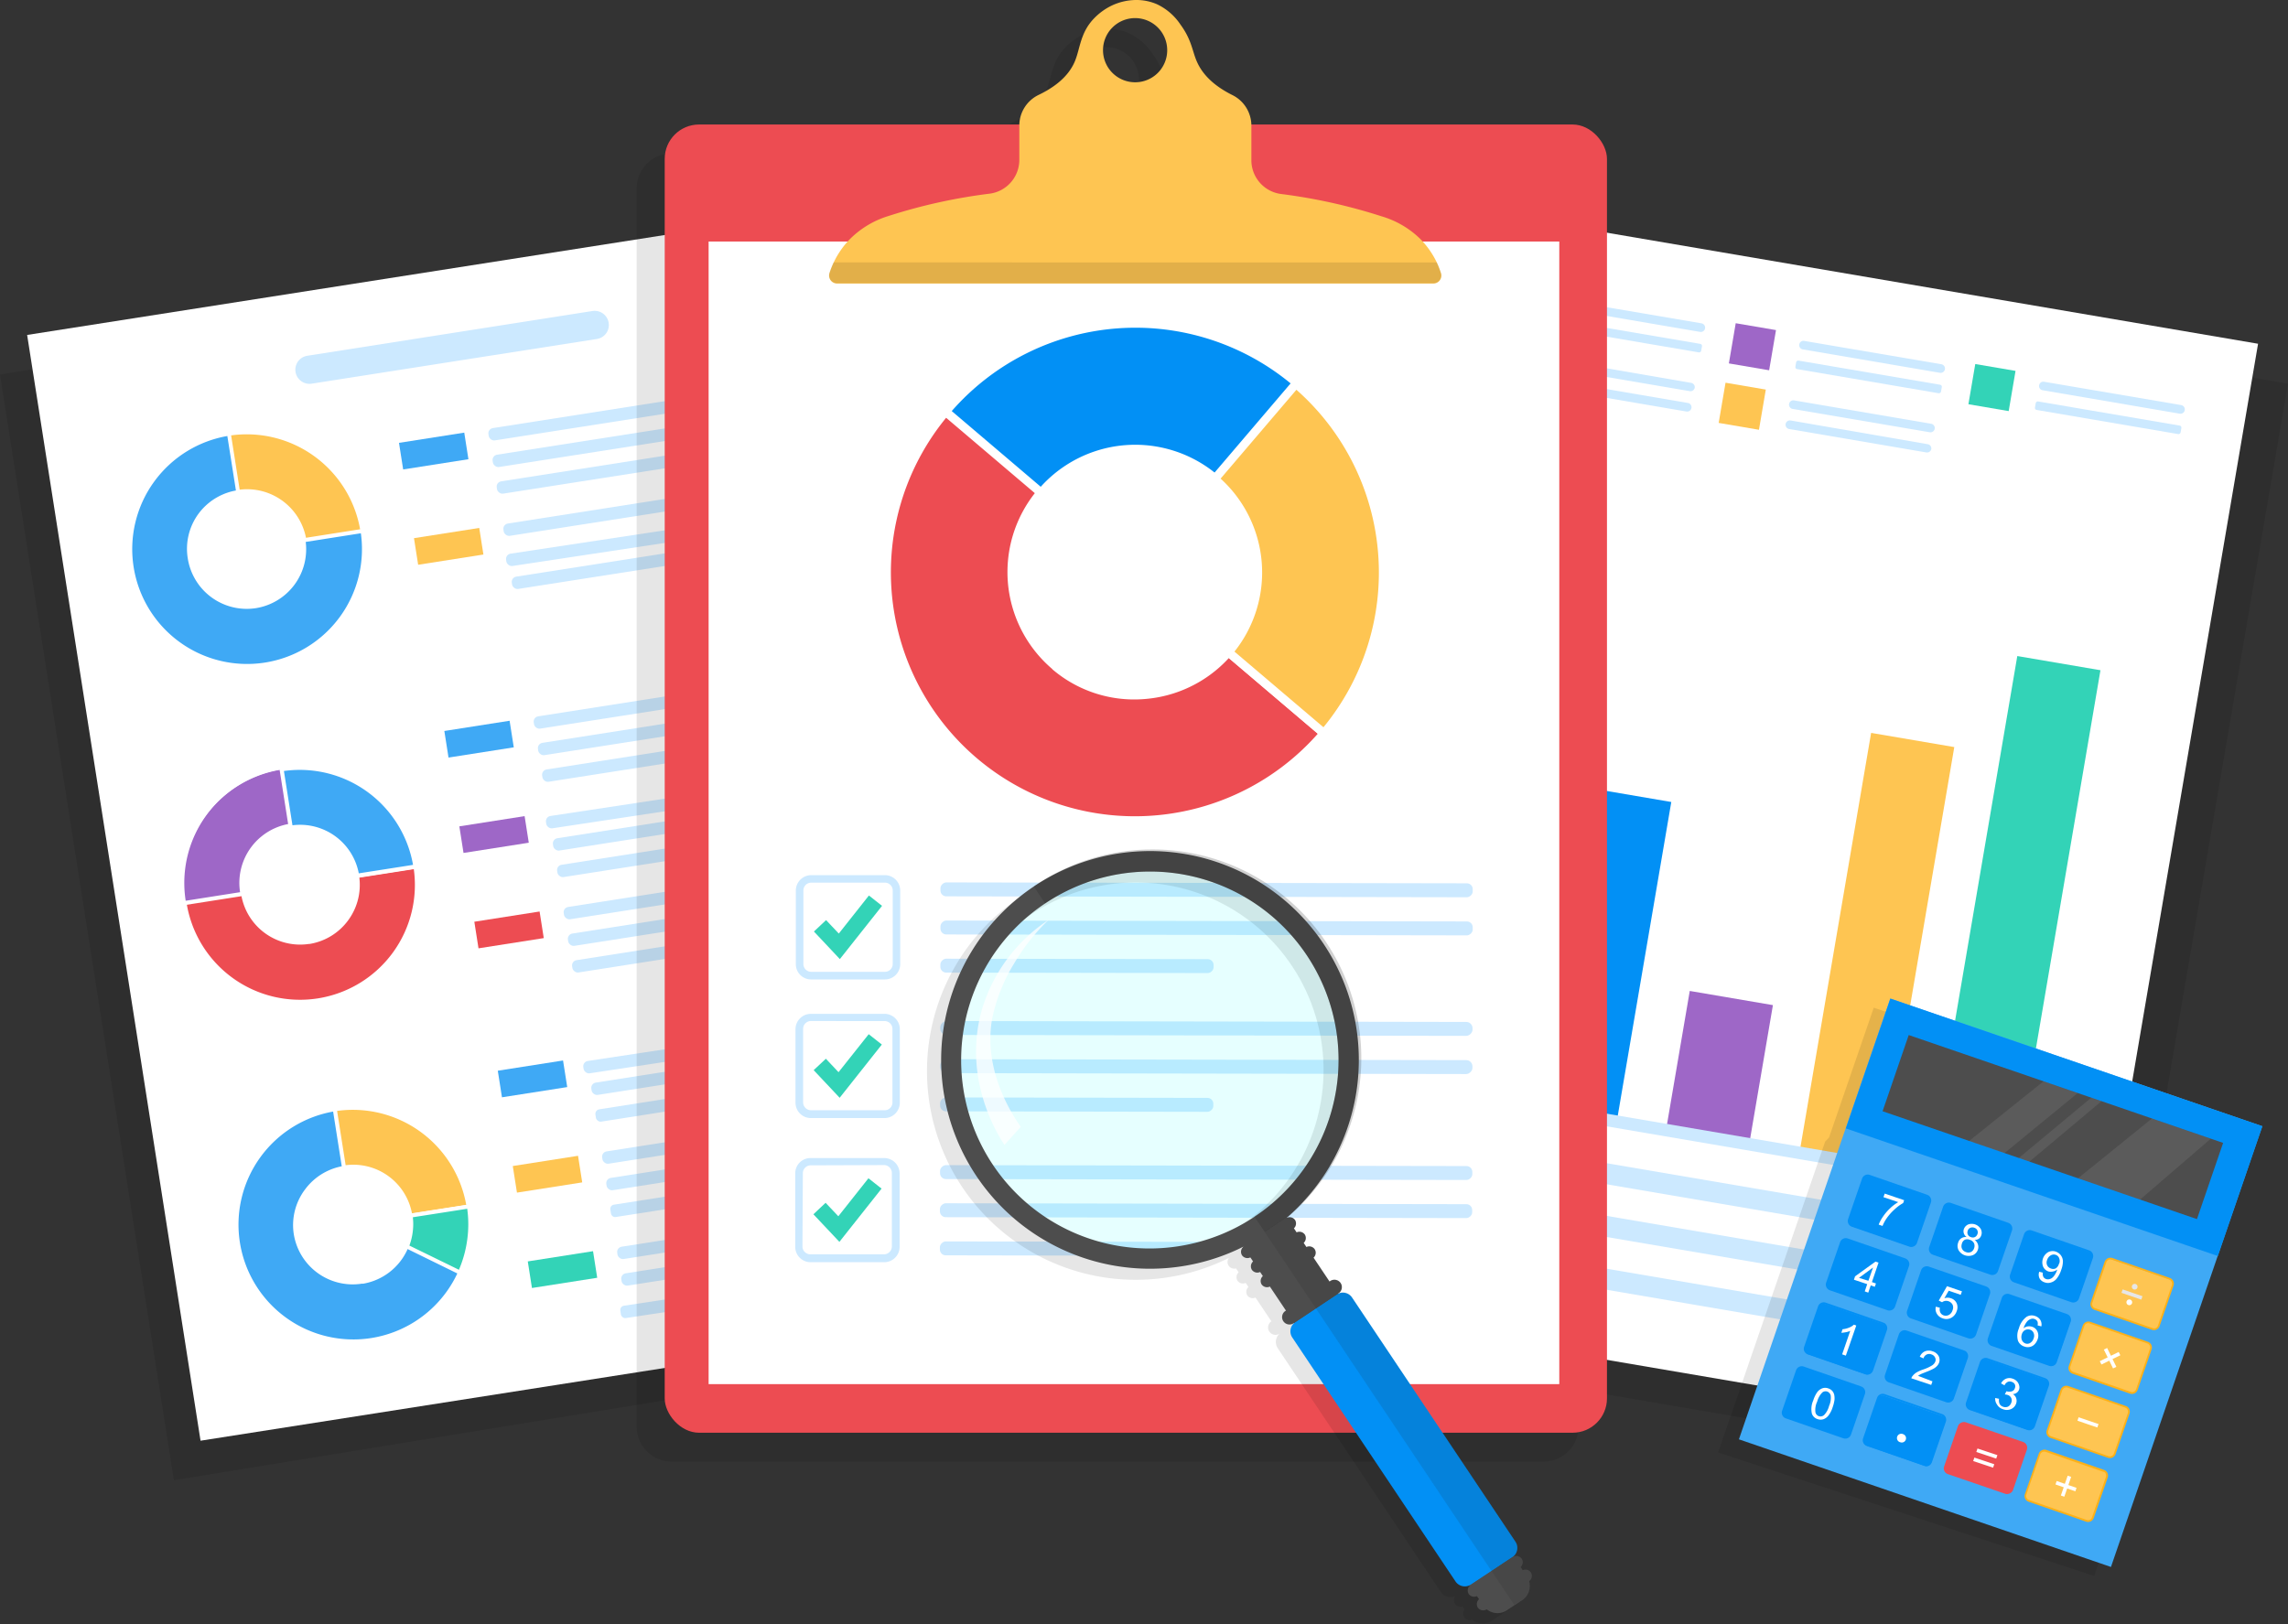 <svg xmlns="http://www.w3.org/2000/svg" width="345" height="245" viewBox="0 0 345 245"><rect x="0" y="0" width="345" height="245" fill="#333333" stroke="none"/><defs><style>.cls-1,.cls-11{opacity:0.1;}.cls-15,.cls-18,.cls-2{fill:#fff;}.cls-3{fill:#ed4c52;}.cls-4{fill:#0290f5;}.cls-5{fill:#fec552;}.cls-6{fill:#33d3b7;}.cls-7{fill:#9e67c7;}.cls-8{fill:#cce9ff;}.cls-9{fill:#3fa9f5;}.cls-10{opacity:0.11;}.cls-11{fill:aqua;}.cls-12{fill:#4d4d4d;}.cls-13,.cls-14{fill:#1a1a1a;}.cls-13{opacity:0.2;}.cls-14{opacity:0.12;}.cls-15{opacity:0.76;}.cls-16{fill:#feb117;}.cls-17{fill:#e6e6e6;}.cls-18{opacity:0.08;}</style></defs><g id="レイヤー_2" data-name="レイヤー 2"><g id="レイヤー_1-2" data-name="レイヤー 1"><rect class="cls-1" x="185.6" y="67.58" width="167.59" height="124.73" transform="translate(95.87 373.57) rotate(-80.29)"/><rect class="cls-2" x="202.55" y="40.17" width="124.73" height="167.59" transform="translate(24.62 -42.78) rotate(9.68)"/><rect class="cls-3" x="216.97" y="90.85" width="12.72" height="74.32" transform="translate(24.71 -35.73) rotate(9.68)"/><rect class="cls-4" x="235.26" y="119.55" width="12.72" height="48.92" transform="translate(27.66 -38.58) rotate(9.68)"/><rect class="cls-5" x="276.64" y="111.16" width="12.72" height="64.25" transform="translate(28.13 -45.55) rotate(9.68)"/><rect class="cls-6" x="297.41" y="99.46" width="12.72" height="79.39" transform="translate(27.73 -49.1) rotate(9.68)"/><rect class="cls-7" x="252.91" y="150.38" width="12.72" height="21.3" transform="translate(30.77 -41.3) rotate(9.68)"/><path class="cls-8" d="M309.84,181.41,204,163.36a1,1,0,0,1-.77-1.09l16.5-96.44a.94.94,0,0,1,1.85.32l-16.34,95.51,104.94,17.9a.94.94,0,1,1-.32,1.85Z"/><rect class="cls-3" x="224.99" y="43.06" width="6.16" height="6.15" transform="translate(11.01 -37.69) rotate(9.68)"/><path class="cls-8" d="M256.35,50.06l-20.68-3.53a.65.65,0,0,1-.53-.75h0a.65.65,0,0,1,.75-.53l20.68,3.52a.66.66,0,0,1,.53.76h0A.65.65,0,0,1,256.35,50.06Z"/><rect class="cls-8" x="244.95" y="39.54" width="1.3" height="22.28" rx="0.3" transform="translate(154.34 284.27) rotate(-80.32)"/><rect class="cls-4" x="223.45" y="52.03" width="6.16" height="6.15" transform="translate(12.49 -37.31) rotate(9.68)"/><path class="cls-8" d="M254.81,59l-20.67-3.52a.66.66,0,0,1-.54-.76h0a.66.66,0,0,1,.76-.53L255,57.75a.65.65,0,0,1,.54.75h0A.65.65,0,0,1,254.81,59Z"/><path class="cls-8" d="M254.29,62.07l-20.67-3.53a.65.65,0,0,1-.54-.75h0a.66.66,0,0,1,.76-.54l20.67,3.53a.65.65,0,0,1,.54.75h0A.66.66,0,0,1,254.29,62.07Z"/><rect class="cls-7" x="261.16" y="49.23" width="6.16" height="6.15" transform="translate(12.56 -43.69) rotate(9.68)"/><path class="cls-8" d="M292.51,56.23,271.84,52.7a.64.64,0,0,1-.53-.75h0a.63.63,0,0,1,.75-.53l20.67,3.52a.66.66,0,0,1,.54.76h0A.66.66,0,0,1,292.51,56.23Z"/><rect class="cls-8" x="281.12" y="45.71" width="1.3" height="22.28" rx="0.3" transform="translate(178.34 325.05) rotate(-80.32)"/><rect class="cls-6" x="297.28" y="55.39" width="6.16" height="6.15" transform="translate(14.11 -49.68) rotate(9.68)"/><path class="cls-8" d="M328.64,62.39,308,58.86a.64.64,0,0,1-.53-.75h0a.65.65,0,0,1,.75-.53l20.68,3.52a.66.66,0,0,1,.53.76h0A.65.65,0,0,1,328.64,62.39Z"/><rect class="cls-8" x="317.24" y="51.88" width="1.3" height="22.28" rx="0.3" transform="translate(202.31 365.78) rotate(-80.32)"/><rect class="cls-5" x="259.62" y="58.2" width="6.16" height="6.15" transform="translate(14.05 -43.3) rotate(9.68)"/><path class="cls-8" d="M291,65.2,270.3,61.68a.66.66,0,0,1-.53-.76h0a.65.65,0,0,1,.75-.53l20.68,3.53a.65.65,0,0,1,.53.75h0A.65.65,0,0,1,291,65.2Z"/><path class="cls-8" d="M290.46,68.24l-20.68-3.53a.65.65,0,0,1-.53-.75h0a.65.65,0,0,1,.75-.54L290.68,67a.65.65,0,0,1,.53.75h0A.65.65,0,0,1,290.46,68.24Z"/><path class="cls-8" d="M293.92,187.44,217,174.32a1.56,1.56,0,0,1-1.28-1.81h0a1.56,1.56,0,0,1,1.81-1.28l76.91,13.12a1.57,1.57,0,0,1,1.29,1.81h0A1.57,1.57,0,0,1,293.92,187.44Z"/><rect class="cls-8" x="252.83" y="146.48" width="3.14" height="81.17" rx="0.72" transform="translate(27.22 406.38) rotate(-80.32)"/><path class="cls-8" d="M272.3,199.66l-39-6.65A1.58,1.58,0,0,1,232,191.2h0a1.58,1.58,0,0,1,1.82-1.28l39,6.65a1.56,1.56,0,0,1,1.28,1.8h0A1.57,1.57,0,0,1,272.3,199.66Z"/><polygon class="cls-1" points="125.21 36.09 0 56.49 26.22 223.26 151.43 202.87 125.21 36.09"/><rect class="cls-2" x="16.4" y="39.77" width="125.65" height="168.82" transform="translate(-18.27 13.77) rotate(-8.91)"/><path class="cls-3" d="M43.85,124.86a8.72,8.72,0,1,1-5.71,3.48,8.64,8.64,0,0,1,5.71-3.48m-1.39-8.79a17.62,17.62,0,1,0,20.17,14.67,17.62,17.62,0,0,0-20.17-14.67Z"/><path class="cls-2" d="M48,151.18A17.91,17.91,0,0,1,34.63,148a17.78,17.78,0,0,1-7.16-11.71,17.86,17.86,0,0,1,3.22-13.33,17.86,17.86,0,0,1,11.73-7.15,17.9,17.9,0,0,1,20.51,14.92,17.6,17.6,0,0,1-.31,7.12A17.9,17.9,0,0,1,48,151.18Zm-5.47-34.81a17.32,17.32,0,1,0,19.82,14.42A17.34,17.34,0,0,0,42.51,116.37Zm4.09,26a9,9,0,1,1,5.91-3.6A9,9,0,0,1,46.6,142.39Zm-2.71-17.23a8.43,8.43,0,1,0,6.27,1.51A8.36,8.36,0,0,0,43.89,125.16Z"/><path class="cls-7" d="M43.85,124.86a8.75,8.75,0,0,1,10,7.26l8.8-1.38a17.64,17.64,0,0,0-20.17-14.67h0a17.62,17.62,0,0,0-14.69,20.14l8.8-1.38a8.72,8.72,0,0,1,7.28-10"/><path class="cls-2" d="M63,131l-9.41,1.47,0-.3a8.43,8.43,0,0,0-16.66,2.61l.05.3-9.41,1.48,0-.31a17.86,17.86,0,0,1,3.22-13.33,17.86,17.86,0,0,1,11.73-7.15,17.9,17.9,0,0,1,20.51,14.92Zm-8.9.77,8.2-1.28A17.34,17.34,0,0,0,28,135.86l8.2-1.29a9,9,0,0,1,17.85-2.8Z"/><path class="cls-9" d="M42.46,116.07l1.39,8.79a8.75,8.75,0,0,1,10,7.26l8.8-1.38a17.64,17.64,0,0,0-20.17-14.67h0"/><path class="cls-2" d="M62.68,131l-8.8,1.38a.29.29,0,0,1-.35-.25,8.43,8.43,0,0,0-9.64-7,.31.31,0,0,1-.35-.25l-1.38-8.79a.31.31,0,0,1,.26-.35,17.9,17.9,0,0,1,20.51,14.92A.29.29,0,0,1,62.68,131Zm-8.6.73,8.2-1.28a17.34,17.34,0,0,0-19.47-14.16l1.29,8.19a9,9,0,0,1,10,7.25Z"/><path class="cls-9" d="M35.88,74.21a8.71,8.71,0,1,1-5.7,3.47,8.65,8.65,0,0,1,5.7-3.47M34.5,65.42A17.62,17.62,0,1,0,54.67,80.09,17.6,17.6,0,0,0,34.5,65.42Z"/><path class="cls-2" d="M40,100.53a18,18,0,0,1-18-8.26,17.93,17.93,0,0,1-2.17-13.78,18,18,0,0,1,2.92-6.22,17.94,17.94,0,0,1,11.72-7.16A17.94,17.94,0,0,1,55,80,17.95,17.95,0,0,1,40,100.53ZM34.55,65.72A17.32,17.32,0,1,0,54.37,80.14,17.32,17.32,0,0,0,34.55,65.72Zm4.09,26a9,9,0,0,1-10.33-7.52,8.92,8.92,0,0,1,1.62-6.71,9,9,0,1,1,8.71,14.23ZM35.93,74.51a8.4,8.4,0,0,0-7,9.62,8.43,8.43,0,1,0,7-9.62Z"/><path class="cls-5" d="M34.5,65.42l1.38,8.79a8.73,8.73,0,0,1,10,7.26l8.8-1.38A17.64,17.64,0,0,0,34.5,65.42h0"/><path class="cls-2" d="M55,80.34l-9.41,1.48,0-.3a8.42,8.42,0,0,0-9.63-7l-.3,0-1.48-9.39.3,0A17.94,17.94,0,0,1,55,80Zm-8.9.78,8.2-1.29A17.37,17.37,0,0,0,34.85,65.67l1.29,8.19a9.06,9.06,0,0,1,10,7.26Z"/><path class="cls-9" d="M51.9,176.1a8.72,8.72,0,1,1-5.7,3.48,8.66,8.66,0,0,1,5.7-3.48m-1.38-8.79A17.62,17.62,0,1,0,70.69,182a17.62,17.62,0,0,0-20.17-14.67Z"/><path class="cls-2" d="M56,202.42A17.92,17.92,0,1,1,71,181.93a18,18,0,0,1-8.27,18A18,18,0,0,1,56,202.42Zm-5.47-34.81A17.32,17.32,0,1,0,70.39,182,17.33,17.33,0,0,0,50.57,167.61Zm4.09,26a9,9,0,0,1-10.33-7.52A8.92,8.92,0,0,1,46,179.4a9,9,0,1,1,8.71,14.23ZM52,176.4a8.42,8.42,0,1,0,6.27,1.51A8.38,8.38,0,0,0,52,176.4Z"/><path class="cls-5" d="M50.52,167.31l1.38,8.79a8.71,8.71,0,0,1,10,7.26L70.69,182a17.64,17.64,0,0,0-20.17-14.67h0"/><path class="cls-2" d="M71,182.23l-9.41,1.48-.05-.3a8.42,8.42,0,0,0-9.63-7l-.3,0-1.48-9.39.3-.05A17.94,17.94,0,0,1,71,181.93Zm-8.91.78,8.21-1.28a17.37,17.37,0,0,0-19.47-14.17l1.29,8.19a9,9,0,0,1,10,7.26Z"/><path class="cls-6" d="M61.34,188l8,3.91a17.36,17.36,0,0,0,1.4-4.88,17.67,17.67,0,0,0-.06-5.07l-8.81,1.38a8.66,8.66,0,0,1-.54,4.66Z"/><path class="cls-2" d="M69.5,192.34,61,188.17l.11-.27a8.29,8.29,0,0,0,.52-4.49l0-.3,9.41-1.48,0,.3a17.88,17.88,0,0,1-1.36,10.13Zm-7.77-4.47,7.47,3.65A17.28,17.28,0,0,0,70.45,187a17.06,17.06,0,0,0,0-4.68l-8.2,1.28a9,9,0,0,1,0,2.07A9.19,9.19,0,0,1,61.73,187.87Z"/><rect class="cls-9" x="75.31" y="160.7" width="9.96" height="4.06" transform="translate(-24.23 14.4) rotate(-8.91)"/><rect class="cls-5" x="77.57" y="175.08" width="9.96" height="4.06" transform="translate(-26.43 14.92) rotate(-8.91)"/><rect class="cls-6" x="79.83" y="189.47" width="9.96" height="4.06" transform="translate(-28.63 15.44) rotate(-8.91)"/><rect class="cls-8" x="88.25" y="155.52" width="49.95" height="1.88" rx="0.8" transform="matrix(0.99, -0.15, 0.15, 0.99, -22.86, 19.42)"/><rect class="cls-8" x="88.93" y="160.14" width="42.15" height="1.88" rx="0.8" transform="translate(-23.62 18.98) rotate(-8.91)"/><rect class="cls-8" x="89.66" y="165.45" width="25.37" height="1.88" rx="0.69" transform="translate(-24.53 17.86) rotate(-8.91)"/><rect class="cls-8" x="90.51" y="169.91" width="49.95" height="1.88" rx="0.8" transform="translate(-25.06 19.95) rotate(-8.91)"/><rect class="cls-8" x="91.19" y="174.52" width="42.15" height="1.88" rx="0.8" transform="translate(-25.82 19.5) rotate(-8.91)"/><path class="cls-8" d="M92.56,179.83h24.1a.64.64,0,0,1,.64.64v.61a.63.63,0,0,1-.63.63H92.56a.64.64,0,0,1-.64-.64v-.61a.63.63,0,0,1,.63-.63Z" transform="translate(-26.73 18.38) rotate(-8.91)"/><rect class="cls-8" x="92.78" y="184.29" width="49.95" height="1.88" rx="0.8" transform="translate(-27.26 20.47) rotate(-8.91)"/><rect class="cls-8" x="93.45" y="188.9" width="42.15" height="1.88" rx="0.8" transform="translate(-28.02 20.03) rotate(-8.91)"/><rect class="cls-8" x="94.18" y="194.21" width="25.37" height="1.88" rx="0.64" transform="matrix(0.99, -0.15, 0.15, 0.99, -28.93, 18.9)"/><rect class="cls-9" x="67.25" y="109.46" width="9.96" height="4.06" transform="translate(-16.39 12.53) rotate(-8.91)"/><rect class="cls-7" x="69.51" y="123.85" width="9.96" height="4.06" transform="translate(-18.59 13.05) rotate(-8.91)"/><rect class="cls-3" x="71.77" y="138.23" width="9.96" height="4.06" transform="translate(-20.79 13.58) rotate(-8.91)"/><rect class="cls-8" x="80.2" y="104.29" width="49.95" height="1.88" rx="0.8" transform="translate(-15.03 17.56) rotate(-8.91)"/><rect class="cls-8" x="80.88" y="108.9" width="42.15" height="1.88" rx="0.8" transform="translate(-15.78 17.11) rotate(-8.91)"/><rect class="cls-8" x="81.51" y="112.91" width="42.15" height="1.88" rx="0.8" transform="translate(-16.39 17.26) rotate(-8.91)"/><rect class="cls-8" x="82.46" y="118.67" width="49.95" height="1.88" rx="0.8" transform="matrix(0.99, -0.15, 0.15, 0.99, -17.23, 18.08)"/><rect class="cls-8" x="83.14" y="123.28" width="42.15" height="1.88" rx="0.8" transform="translate(-17.98 17.64) rotate(-8.91)"/><rect class="cls-8" x="83.77" y="127.29" width="42.15" height="1.88" rx="0.8" transform="translate(-18.59 17.78) rotate(-8.91)"/><rect class="cls-8" x="84.72" y="133.05" width="49.95" height="1.88" rx="0.8" transform="translate(-19.43 18.6) rotate(-8.91)"/><rect class="cls-8" x="85.4" y="137.66" width="42.15" height="1.88" rx="0.8" transform="translate(-20.18 18.16) rotate(-8.91)"/><rect class="cls-8" x="86.03" y="141.67" width="42.15" height="1.88" rx="0.8" transform="translate(-20.79 18.31) rotate(-8.91)"/><rect class="cls-9" x="60.42" y="66" width="9.96" height="4.06" transform="translate(-9.75 10.95) rotate(-8.91)"/><rect class="cls-5" x="62.68" y="80.38" width="9.96" height="4.06" transform="translate(-11.95 11.47) rotate(-8.91)"/><rect class="cls-8" x="73.37" y="60.82" width="49.95" height="1.88" rx="0.8" transform="translate(-8.38 15.97) rotate(-8.91)"/><rect class="cls-8" x="74" y="64.83" width="49.95" height="1.88" rx="0.8" transform="translate(-8.99 16.12) rotate(-8.91)"/><rect class="cls-8" x="74.71" y="69.98" width="35.29" height="1.88" rx="0.8" transform="translate(-9.87 15.16) rotate(-8.91)"/><rect class="cls-8" x="75.63" y="75.21" width="49.95" height="1.88" rx="0.8" transform="translate(-10.58 16.5) rotate(-8.91)"/><rect class="cls-8" x="76.26" y="79.22" width="49.95" height="1.88" rx="0.8" transform="matrix(0.99, -0.15, 0.15, 0.99, -11.19, 16.64)"/><rect class="cls-8" x="76.98" y="84.36" width="35.29" height="1.88" rx="0.8" transform="translate(-12.07 15.68) rotate(-8.91)"/><path class="cls-8" d="M90.06,51.12,47,57.87a2.14,2.14,0,0,1-2.44-1.78h0a2.13,2.13,0,0,1,1.78-2.43l43-6.75a2.14,2.14,0,0,1,2.44,1.78h0A2.13,2.13,0,0,1,90.06,51.12Z"/><path class="cls-1" d="M232.73,23.13H184.4a5.11,5.11,0,0,0-2.81-4.47c-3.28-1.63-4.73-3.52-5.42-5.12s-.77-3.22-2.42-5.48A8.68,8.68,0,0,0,170.2,5,7.75,7.75,0,0,0,167,4.35a8.77,8.77,0,0,0-3.55.81,9.34,9.34,0,0,0-2.75,1.93c-2.12,2.18-2.11,4.52-2.9,6.45-.65,1.59-2.09,3.49-5.47,5.12a5.13,5.13,0,0,0-2.92,4.47H101.25A5.29,5.29,0,0,0,96,28.42V215.17a5.29,5.29,0,0,0,5.3,5.29H232.73a5.29,5.29,0,0,0,5.3-5.29V28.42A5.29,5.29,0,0,0,232.73,23.13Zm-65.84-16a4.84,4.84,0,1,1-4.84,4.84A4.84,4.84,0,0,1,166.89,7.09Z"/><rect id="board" class="cls-3" x="100.23" y="18.78" width="142.08" height="197.32" rx="5.18"/><rect class="cls-2" x="106.85" y="36.43" width="128.27" height="172.34"/><g id="holder"><path class="cls-5" d="M217.26,41.14a13.3,13.3,0,0,0-.61-1.55A13.14,13.14,0,0,0,214.12,36a14,14,0,0,0-5.82-3.38,83.15,83.15,0,0,0-15.14-3.36,5.14,5.14,0,0,1-4.47-5.1v-5.2a5.14,5.14,0,0,0-2.82-4.6c-3.29-1.63-4.73-3.52-5.42-5.12S179.68,6,178,3.71A8.74,8.74,0,0,0,174.48.65,7.75,7.75,0,0,0,171.25,0a8.74,8.74,0,0,0-3.55.81A9.34,9.34,0,0,0,165,2.74c-2.12,2.18-2.11,4.52-2.9,6.45-.65,1.59-2.09,3.49-5.48,5.12a5.14,5.14,0,0,0-2.92,4.61v5.19a5.14,5.14,0,0,1-4.47,5.1A83.15,83.15,0,0,0,134,32.57,14,14,0,0,0,128.22,36a13,13,0,0,0-2.53,3.63,13.4,13.4,0,0,0-.61,1.56,1.2,1.2,0,0,0,1.14,1.58h89.9A1.2,1.2,0,0,0,217.26,41.14ZM171.17,12.41A4.84,4.84,0,1,1,176,7.58,4.83,4.83,0,0,1,171.17,12.41Z"/><path class="cls-10" d="M125.69,39.58a15.7,15.7,0,0,0-.62,1.56,1.21,1.21,0,0,0,1.15,1.58h89.9a1.2,1.2,0,0,0,1.14-1.58,13.3,13.3,0,0,0-.61-1.55"/></g><path class="cls-3" d="M183.14,72.25a18.58,18.58,0,1,1-13.51-4.36,18.38,18.38,0,0,1,13.51,4.36m12.27-14.38a37.43,37.43,0,1,0,4.23,52.74,37.51,37.51,0,0,0-4.23-52.74Z"/><path class="cls-2" d="M146.4,115.33a38.07,38.07,0,0,1,7.6-63,38.26,38.26,0,0,1,28.59-2.28,38.08,38.08,0,1,1-36.19,65.28Zm48.59-57a36.79,36.79,0,1,0,4.16,51.83A36.91,36.91,0,0,0,195,58.36Zm-36.32,42.58a19.21,19.21,0,1,1,14,4.52A19,19,0,0,1,158.67,100.94Zm24.05-28.19A17.86,17.86,0,1,0,189,84.92,17.79,17.79,0,0,0,182.72,72.75Z"/><path class="cls-4" d="M183.14,72.25a18.5,18.5,0,0,1,2.09,26.11l14.41,12.25a37.37,37.37,0,0,0-4.23-52.74h0a37.51,37.51,0,0,0-52.82,4.22L157,74.34a18.58,18.58,0,0,1,26.15-2.09"/><path class="cls-2" d="M199.71,111.52,184.32,98.43l.42-.49a17.89,17.89,0,0,0-27.25-23.18l-.42.5-15.4-13.09.43-.5a38.09,38.09,0,1,1,58,49.36ZM186.14,98.28l13.42,11.41A36.8,36.8,0,0,0,143.51,62l13.42,11.42a19.18,19.18,0,0,1,29.21,24.84Z"/><path class="cls-5" d="M195.41,57.87,183.14,72.25a18.5,18.5,0,0,1,2.09,26.11l14.41,12.25a37.37,37.37,0,0,0-4.23-52.74h0"/><path class="cls-2" d="M199.22,111.1,184.81,98.85a.65.65,0,0,1-.07-.91,17.86,17.86,0,0,0-2-25.19.65.65,0,0,1-.07-.92l12.26-14.38a.65.65,0,0,1,.92-.07,38,38,0,0,1,4.3,53.65A.65.65,0,0,1,199.22,111.1ZM186.14,98.28l13.42,11.41a36.76,36.76,0,0,0-4.08-50.9l-11.43,13.4a19.14,19.14,0,0,1,2.09,26.09Z"/><g id="cells"><path class="cls-8" d="M133.4,147.73l-11.1,0A2.3,2.3,0,0,1,120,145.4V134.31a2.33,2.33,0,0,1,2.32-2.31l11.11,0a2.32,2.32,0,0,1,2.31,2.31l0,11.09A2.31,2.31,0,0,1,133.4,147.73Zm-11.08-14.6a1.18,1.18,0,0,0-1.18,1.18l0,11.09a1.18,1.18,0,0,0,1.18,1.18l11.1,0a1.18,1.18,0,0,0,1.19-1.18l0-11.09a1.18,1.18,0,0,0-1.18-1.18Z"/></g><g id="check"><polygon class="cls-6" points="126.64 144.66 122.73 140.5 124.56 138.78 126.48 140.81 131.02 135.07 133 136.63 126.64 144.66"/></g><g id="cells-2" data-name="cells"><path class="cls-8" d="M133.37,168.64H122.26a2.32,2.32,0,0,1-2.31-2.32l0-11.09a2.32,2.32,0,0,1,2.32-2.31l11.1,0a2.31,2.31,0,0,1,2.31,2.32v11.09A2.32,2.32,0,0,1,133.37,168.64ZM122.28,154a1.18,1.18,0,0,0-1.18,1.18l0,11.09a1.2,1.2,0,0,0,1.18,1.19h11.11a1.17,1.17,0,0,0,1.18-1.17l0-11.1a1.18,1.18,0,0,0-1.18-1.18Z"/></g><g id="check-2" data-name="check"><polygon class="cls-6" points="126.61 165.58 122.69 161.41 124.53 159.69 126.44 161.72 130.99 155.99 132.97 157.55 126.61 165.58"/></g><g id="cells-3" data-name="cells"><path class="cls-8" d="M133.33,190.38l-11.11,0a2.32,2.32,0,0,1-2.31-2.32l0-11.09a2.3,2.3,0,0,1,2.32-2.3h11.11a2.33,2.33,0,0,1,2.31,2.32l0,11.09A2.32,2.32,0,0,1,133.33,190.38Zm-11.08-14.61a1.19,1.19,0,0,0-1.19,1.18L121,188a1.19,1.19,0,0,0,1.19,1.19l11.1,0a1.19,1.19,0,0,0,1.19-1.18l0-11.09a1.19,1.19,0,0,0-1.18-1.19Z"/></g><g id="check-3" data-name="check"><polygon class="cls-6" points="126.57 187.31 122.65 183.15 124.49 181.42 126.41 183.45 130.95 177.72 132.93 179.28 126.57 187.31"/></g><rect class="cls-8" x="180.88" y="94.07" width="2.1" height="80.26" rx="0.88" transform="translate(47.42 315.91) rotate(-89.9)"/><rect class="cls-8" x="180.87" y="99.83" width="2.1" height="80.26" rx="0.88" transform="translate(41.66 321.64) rotate(-89.9)"/><rect class="cls-8" x="161.33" y="125.08" width="2.1" height="41.2" rx="0.88" transform="translate(16.43 307.81) rotate(-89.9)"/><rect class="cls-8" x="180.85" y="114.99" width="2.1" height="80.26" rx="0.94" transform="translate(26.47 336.75) rotate(-89.9)"/><rect class="cls-8" x="180.84" y="120.74" width="2.1" height="80.26" rx="0.94" transform="translate(20.71 342.49) rotate(-89.9)"/><rect class="cls-8" x="161.29" y="145.99" width="2.1" height="41.2" rx="0.88" transform="translate(-4.52 328.66) rotate(-89.9)"/><rect class="cls-8" x="180.81" y="136.72" width="2.1" height="80.26" rx="0.88" transform="translate(4.71 358.41) rotate(-89.9)"/><rect class="cls-8" x="180.8" y="142.47" width="2.1" height="80.26" rx="0.88" transform="translate(-1.06 364.14) rotate(-89.9)"/><rect class="cls-8" x="161.26" y="167.72" width="2.1" height="41.2" rx="0.88" transform="translate(-26.28 350.31) rotate(-89.9)"/><path id="shadow" class="cls-1" d="M153.73,135.39h0a31.49,31.49,0,0,0,31.58,54.34l0,0a1,1,0,0,0,1.06,1.58l.4.6a1,1,0,0,0-.17,1.27,1,1,0,0,0,1.23.32l.42.62a1,1,0,0,0-.18,1.26,1,1,0,0,0,1.24.33l2.42,3.62-.08,0a1.12,1.12,0,0,0,1.24,1.86l.08-.06h0a1.69,1.69,0,0,0-.31,2.21l24.63,36.82a1.69,1.69,0,0,0,2.16.56v0a1,1,0,0,0,1.07,1.59l.31.46a1,1,0,0,0,1.16,1.54h0a2.58,2.58,0,0,0,3,.14l2.29-1.53h0l.08,0a2.47,2.47,0,0,0,1-2.83h0a.1.1,0,0,1,.05,0s0,0,0-.05h0a1,1,0,0,0-1.12-1.54l-.31-.47a.94.94,0,0,0,.17-1.26,1,1,0,0,0-1.23-.33h0a1.56,1.56,0,0,0,.36-2.12l-24.75-37a1.57,1.57,0,0,0-2.1-.47h0l.1-.06h0l0,0a1.11,1.11,0,0,0,.31-1.54h0a1.12,1.12,0,0,0-1.55-.31h0l-.07.05,0,0-2.42-3.62h0a.85.85,0,0,0,.24-.33l0,0s0,0,0,0l0,0a.08.08,0,0,1,0,0,.43.43,0,0,0,0,0v-.3a.15.15,0,0,1,0-.07h0a.19.19,0,0,0,0-.08h0a1.23,1.23,0,0,0-.12-.26,1,1,0,0,0-.19-.22h0l-.07,0h0l-.07,0h0l-.06,0h0l-.06,0h0l-.05,0h-.25a.9.9,0,0,0-.39.1h0l-.41-.62h0a1,1,0,0,0,.24-.33v0s0,0,0-.05v0a.08.08,0,0,0,0,0,.11.11,0,0,0,0-.05v0s0,0,0-.05v0a.13.13,0,0,1,0-.06v0s0,0,0-.07v0s0-.05,0-.07v0s0-.05,0-.08h0a.91.91,0,0,0-.13-.26,1,1,0,0,0-.19-.21h0l-.06,0h0l-.06,0h0l-.06,0h0l0,0h-.33a1.12,1.12,0,0,0-.4.1h0L193,187a1,1,0,0,0,.24-1.15,1.09,1.09,0,0,0-.08-.15h0a1,1,0,0,0-1.25-.32v0a31.5,31.5,0,0,0-38.15-50Zm41.15,10.41a28.3,28.3,0,1,1-8-8A28.2,28.2,0,0,1,194.88,145.8Z"/><g id="lope"><ellipse class="cls-11" cx="173.2" cy="159.72" rx="29.02" ry="28.98"/><path class="cls-12" d="M157.59,136.27a28.42,28.42,0,0,1,39.56,39.24,28.53,28.53,0,0,1-18.41,12.28,28.4,28.4,0,0,1-21.15-51.52m-1.71-2.56a31.49,31.49,0,1,0,43.72,8.69,31.45,31.45,0,0,0-43.72-8.69Z"/><path class="cls-13" d="M155.89,133.7l1.7,2.57a28.42,28.42,0,0,1,39.56,39.24,28.12,28.12,0,0,1-8,8l1.72,2.55a31.49,31.49,0,1,0-35-52.35h0"/><path class="cls-12" d="M229.52,241.35l-2.29,1.53a2.58,2.58,0,0,1-3.57-.71L187.43,188l6.57-4.38,36.24,54.16A2.57,2.57,0,0,1,229.52,241.35Z"/><path class="cls-4" d="M195.31,199.42l6.24-4.16a1.68,1.68,0,0,1,2.33.46l24.63,36.82a1.68,1.68,0,0,1-.46,2.33L221.8,239a1.69,1.69,0,0,1-2.33-.47l-24.63-36.82A1.68,1.68,0,0,1,195.31,199.42Z"/><path class="cls-12" d="M201.84,195.07l-6.78,4.52a1.12,1.12,0,0,1-1.55-.31h0a1.12,1.12,0,0,1,.31-1.55l6.78-4.52a1.13,1.13,0,0,1,1.55.31h0A1.12,1.12,0,0,1,201.84,195.07Z"/><path class="cls-12" d="M195,185.35l-6.38,4.26a1,1,0,0,1-1.34-.27h0a1,1,0,0,1,.27-1.34l6.37-4.25a1,1,0,0,1,1.35.26h0A1,1,0,0,1,195,185.35Z"/><path class="cls-12" d="M196.49,187.54l-6.38,4.26a1,1,0,0,1-1.34-.27h0a1,1,0,0,1,.27-1.34l6.37-4.25a1,1,0,0,1,1.34.27h0A1,1,0,0,1,196.49,187.54Z"/><path class="cls-12" d="M198,189.75,191.58,194a1,1,0,0,1-1.34-.26h0a1,1,0,0,1,.27-1.34l6.38-4.25a1,1,0,0,1,1.34.26h0A1,1,0,0,1,198,189.75Z"/><path class="cls-12" d="M229.18,236.44l-6.38,4.25a1,1,0,0,1-1.34-.27h0a1,1,0,0,1,.27-1.34l6.38-4.25a1,1,0,0,1,1.34.27h0A1,1,0,0,1,229.18,236.44Z"/><path class="cls-12" d="M230.56,238.49l-6.38,4.25a1,1,0,0,1-1.34-.26h0a1,1,0,0,1,.26-1.34l6.38-4.25a1,1,0,0,1,1.34.26h0A1,1,0,0,1,230.56,238.49Z"/><path class="cls-14" d="M194.06,183.7l0,0a1,1,0,0,1,1.23.33h0a1,1,0,0,1-.17,1.26l.38.57a1,1,0,0,1,1.23.33h0a.94.94,0,0,1-.17,1.26l.41.61a1,1,0,0,1,1.24.33h0a1,1,0,0,1-.17,1.27l2.42,3.61.1-.06a1.11,1.11,0,0,1,1.55.3h0a1.12,1.12,0,0,1-.31,1.55l-.1.07h0a1.57,1.57,0,0,1,2.1.48l24.75,37a1.56,1.56,0,0,1-.36,2.12h0a1,1,0,0,1,1.23.32h0a1,1,0,0,1-.17,1.27l.31.46a1,1,0,0,1,1.24.33h0a1,1,0,0,1-.25,1.32,2.49,2.49,0,0,1-1,2.84l-1.22.81-37.66-56.31,3.28-2.19"/><path class="cls-15" d="M151.46,172.69l2.46-2.73c-1.42-2-5.7-8.63-4.31-16.34a26.09,26.09,0,0,1,3.3-8.29,30.82,30.82,0,0,1,5.19-6.58,24.65,24.65,0,0,0-10,13.4C145,162.78,150.63,171.45,151.46,172.69Z"/></g><polygon class="cls-1" points="315.77 237.7 338.64 171.24 282.54 151.99 275.8 171.56 275.21 172.19 259.07 219.07 315.77 237.7"/><rect class="cls-9" x="272" y="158.34" width="59.31" height="70.29" transform="translate(79.14 -87.44) rotate(18.94)"/><rect class="cls-4" x="280.07" y="159.69" width="59.31" height="20.7" transform="translate(71.97 -91.33) rotate(18.94)"/><rect class="cls-12" x="284.47" y="163.93" width="50.12" height="12.15" transform="translate(71.95 -91.27) rotate(18.94)"/><path class="cls-4" d="M279.13,184.86a.78.78,0,0,1-.33-.92l2.09-6.09a.77.77,0,0,1,.4-.45.83.83,0,0,1,.6,0l8.66,3a.94.94,0,0,1,.15.06.79.79,0,0,1,.33.93l-2.1,6.09a.77.77,0,0,1-1,.48l-8.66-3Z"/><path class="cls-4" d="M290.63,180.52h0a.64.64,0,0,1,.28.76l-2.1,6.1a.65.65,0,0,1-.83.4l-8.66-3-.12-.06a.66.66,0,0,1-.28-.77l2.1-6.09a.64.64,0,0,1,.82-.4l8.66,3a.31.31,0,0,1,.13.06m.13-.23-.17-.08-8.66-3a.91.91,0,0,0-1.16.57l-2.1,6.09a.92.92,0,0,0,.39,1.08l.18.08,8.66,3a.92.92,0,0,0,1.16-.57l2.1-6.09a.93.93,0,0,0-.4-1.08Z"/><path class="cls-4" d="M291.34,189.05a.78.78,0,0,1-.34-.92l2.1-6.09a.77.77,0,0,1,.4-.45.76.76,0,0,1,.59,0l8.66,3,.15.07a.79.79,0,0,1,.34.93l-2.1,6.09a.78.78,0,0,1-1,.48l-8.66-3Z"/><path class="cls-4" d="M302.83,184.71h0a.63.63,0,0,1,.28.76l-2.09,6.1a.65.65,0,0,1-.83.4l-8.66-3-.12-.06a.66.66,0,0,1-.28-.77l2.1-6.09a.62.62,0,0,1,.32-.37.62.62,0,0,1,.5,0l8.66,3a.27.27,0,0,1,.12.06m.14-.23-.17-.08-8.66-3A.92.92,0,0,0,293,182l-2.1,6.1a.92.92,0,0,0,.39,1.08l.18.08,8.65,3a.91.91,0,0,0,1.16-.57l2.1-6.09a.92.92,0,0,0-.39-1.08Z"/><path class="cls-4" d="M303.56,193.25a.79.79,0,0,1-.34-.93l2.1-6.09a.77.77,0,0,1,.4-.45.76.76,0,0,1,.59,0l8.66,3,.15.07a.78.78,0,0,1,.34.92l-2.1,6.09a.77.77,0,0,1-.4.45.8.8,0,0,1-.59,0l-8.66-3Z"/><path class="cls-4" d="M315.05,188.9h0a.66.66,0,0,1,.28.77l-2.09,6.09a.67.67,0,0,1-.33.37.62.62,0,0,1-.5,0l-8.66-3a.27.27,0,0,1-.12-.06.64.64,0,0,1-.28-.76l2.09-6.1a.7.7,0,0,1,.33-.37.62.62,0,0,1,.5,0l8.66,3,.12.06m.14-.23a1,1,0,0,0-.18-.08l-8.65-3a.91.91,0,0,0-1.16.57l-2.1,6.09a.92.92,0,0,0,.39,1.08l.17.08,8.66,3a.92.92,0,0,0,1.16-.56l2.1-6.1a.92.92,0,0,0-.39-1.08Z"/><path class="cls-5" d="M315.72,197.42a.78.78,0,0,1-.34-.92l2.1-6.1a.78.78,0,0,1,.4-.44.71.71,0,0,1,.59,0l8.66,3,.15.07a.79.79,0,0,1,.34.92l-2.1,6.1a.78.78,0,0,1-.4.44.76.76,0,0,1-.59,0l-8.66-3A.52.52,0,0,1,315.72,197.42Z"/><path class="cls-16" d="M327.21,193.07h0a.66.66,0,0,1,.28.77l-2.1,6.09a.64.64,0,0,1-.32.38.72.72,0,0,1-.5,0l-8.66-3-.12-.05a.64.64,0,0,1-.28-.77l2.09-6.09a.66.66,0,0,1,.83-.41l8.66,3,.12.06m.14-.22a1,1,0,0,0-.18-.08l-8.65-3a.93.93,0,0,0-1.17.57l-2.09,6.09a.92.92,0,0,0,.39,1.08l.17.08,8.66,3a.91.91,0,0,0,1.16-.56l2.1-6.1a.9.9,0,0,0-.39-1.07Z"/><path class="cls-4" d="M275.82,194.48a.79.79,0,0,1-.33-.93l2.1-6.09a.77.77,0,0,1,1-.48l8.66,3,.15.07a.78.78,0,0,1,.33.92l-2.1,6.09a.73.73,0,0,1-.39.45.78.78,0,0,1-.6,0l-8.66-3Z"/><path class="cls-4" d="M287.32,190.13h0a.66.66,0,0,1,.28.77L285.5,197a.63.63,0,0,1-.33.37.62.62,0,0,1-.5,0l-8.65-3a.31.31,0,0,1-.13-.06.64.64,0,0,1-.28-.76l2.1-6.1a.66.66,0,0,1,.83-.4l8.65,3,.13.06m.13-.22a.91.91,0,0,0-.17-.09l-8.66-3a.91.91,0,0,0-1.16.57l-2.1,6.09a.91.91,0,0,0,.4,1.08l.17.08,8.66,3a.91.91,0,0,0,1.16-.56l2.1-6.1a.9.9,0,0,0-.4-1.07Z"/><path class="cls-4" d="M288,198.67a.81.81,0,0,1-.34-.93l2.1-6.09a.78.78,0,0,1,1-.48l8.65,3a.52.52,0,0,1,.15.07.77.77,0,0,1,.34.92l-2.1,6.09a.79.79,0,0,1-.39.45.83.83,0,0,1-.6,0l-8.66-3Z"/><path class="cls-4" d="M299.53,194.32h0a.65.65,0,0,1,.27.77l-2.09,6.09a.65.65,0,0,1-.83.4l-8.66-3a.34.34,0,0,1-.12-.06.64.64,0,0,1-.28-.76l2.1-6.1a.63.63,0,0,1,.33-.37.6.6,0,0,1,.49,0l8.66,3,.13.06m.13-.23-.17-.08-8.66-3a.91.91,0,0,0-1.16.57l-2.1,6.09a.92.92,0,0,0,.39,1.08l.18.08,8.66,3a.92.92,0,0,0,1.16-.56l2.09-6.1a.91.91,0,0,0-.39-1.08Z"/><path class="cls-4" d="M300.25,202.86a.79.79,0,0,1-.34-.92l2.1-6.1a.78.78,0,0,1,.4-.44.72.72,0,0,1,.59,0l8.66,3a.52.52,0,0,1,.15.07.78.78,0,0,1,.34.92l-2.1,6.1a.78.78,0,0,1-.4.44.76.76,0,0,1-.59,0l-8.66-3Z"/><path class="cls-4" d="M311.74,198.51h0a.64.64,0,0,1,.28.77l-2.09,6.09a.69.69,0,0,1-.33.38.72.72,0,0,1-.5,0l-8.66-3-.12-.05A.66.66,0,0,1,300,202l2.1-6.09a.65.65,0,0,1,.82-.41l8.66,3,.12,0m.14-.22-.17-.08-8.66-3a.9.9,0,0,0-1.16.56l-2.1,6.09a.92.92,0,0,0,.39,1.08,1,1,0,0,0,.18.08l8.65,3a.91.91,0,0,0,1.16-.56l2.1-6.09a.91.91,0,0,0-.39-1.08Z"/><path class="cls-5" d="M312.41,207a.78.78,0,0,1-.34-.92l2.1-6.09a.77.77,0,0,1,.4-.45.76.76,0,0,1,.59,0l8.66,3,.15.07a.79.79,0,0,1,.34.93l-2.1,6.09a.8.8,0,0,1-.4.45.76.76,0,0,1-.59,0l-8.66-3Z"/><path class="cls-16" d="M323.9,202.69h0a.64.64,0,0,1,.28.76l-2.09,6.1a.7.7,0,0,1-.33.37.67.67,0,0,1-.5,0l-8.66-3-.12-.06a.66.66,0,0,1-.28-.77l2.09-6.09a.67.67,0,0,1,.33-.37.62.62,0,0,1,.5,0l8.66,3a.34.34,0,0,1,.12.06m.14-.23a.75.75,0,0,0-.18-.08l-8.65-3a.91.91,0,0,0-1.16.56l-2.1,6.1a.9.9,0,0,0,.39,1.07,1,1,0,0,0,.18.09l8.65,3a.91.91,0,0,0,1.16-.57l2.1-6.09a.92.92,0,0,0-.39-1.08Z"/><path class="cls-4" d="M272.49,204.16a.8.8,0,0,1-.34-.92l2.1-6.09a.77.77,0,0,1,.4-.45.78.78,0,0,1,.6,0l8.65,3a.52.52,0,0,1,.15.07.78.78,0,0,1,.34.92l-2.1,6.1a.78.78,0,0,1-1,.48l-8.66-3Z"/><path class="cls-4" d="M284,199.81h0a.65.65,0,0,1,.27.77l-2.09,6.09a.69.69,0,0,1-.33.38.72.72,0,0,1-.5,0l-8.66-3-.12-.06a.66.66,0,0,1-.28-.77l2.1-6.09a.64.64,0,0,1,.82-.4l8.66,3,.13.05m.13-.22-.17-.08-8.66-3a.91.91,0,0,0-1.16.56l-2.1,6.1a.9.9,0,0,0,.39,1.07.58.58,0,0,0,.18.08l8.66,3a.92.92,0,0,0,1.16-.57l2.09-6.09a.91.91,0,0,0-.39-1.08Z"/><path class="cls-4" d="M284.7,208.35a.78.78,0,0,1-.34-.92l2.1-6.1a.78.78,0,0,1,1-.48l8.66,3,.15.07a.8.8,0,0,1,.34.92l-2.1,6.1a.78.78,0,0,1-.4.44.72.72,0,0,1-.59,0l-8.66-3A.52.52,0,0,1,284.7,208.35Z"/><path class="cls-4" d="M296.19,204h0a.66.66,0,0,1,.28.77l-2.1,6.09a.65.65,0,0,1-.82.41l-8.66-3-.13-.06a.65.65,0,0,1-.27-.77l2.09-6.09a.66.66,0,0,1,.83-.41l8.66,3,.12.05m.14-.22a1,1,0,0,0-.18-.08l-8.66-3a.92.92,0,0,0-1.16.56l-2.09,6.1a.89.89,0,0,0,.39,1.07l.17.08,8.66,3a.91.91,0,0,0,1.16-.57l2.1-6.09a.92.92,0,0,0-.39-1.08Z"/><path class="cls-4" d="M296.92,212.54a.77.77,0,0,1-.34-.92l2.1-6.09a.79.79,0,0,1,.39-.45.83.83,0,0,1,.6,0l8.66,3a.94.94,0,0,1,.15.06.79.79,0,0,1,.33.93l-2.09,6.09a.78.78,0,0,1-1,.48l-8.65-3A.52.52,0,0,1,296.92,212.54Z"/><path class="cls-4" d="M308.41,208.2h0a.64.64,0,0,1,.28.76l-2.1,6.1a.63.63,0,0,1-.33.37.6.6,0,0,1-.49,0l-8.66-3-.13-.06a.67.67,0,0,1-.28-.77l2.1-6.09a.65.65,0,0,1,.83-.4l8.66,3,.12.06m.14-.23-.18-.08-8.66-3a.92.92,0,0,0-1.16.57l-2.09,6.09a.91.91,0,0,0,.39,1.08l.17.08,8.66,3a.91.91,0,0,0,1.16-.57l2.1-6.09a.92.92,0,0,0-.39-1.08Z"/><path class="cls-5" d="M309.08,216.72a.79.79,0,0,1-.34-.93l2.1-6.09a.77.77,0,0,1,1-.48l8.66,3,.15.07a.78.78,0,0,1,.33.92l-2.09,6.09a.79.79,0,0,1-1,.49l-8.66-3Z"/><path class="cls-16" d="M320.57,212.37h0a.66.66,0,0,1,.28.77l-2.1,6.09a.65.65,0,0,1-.82.4l-8.66-3a.31.31,0,0,1-.13-.06.64.64,0,0,1-.28-.76l2.1-6.1a.65.65,0,0,1,.83-.4l8.66,3,.12.06m.14-.23-.18-.08-8.66-3a.92.92,0,0,0-1.16.57l-2.09,6.09a.91.91,0,0,0,.39,1.08l.17.08,8.66,3a.92.92,0,0,0,1.16-.56l2.1-6.1a.92.92,0,0,0-.39-1.08Z"/><path class="cls-4" d="M269.18,213.77a.78.78,0,0,1-.33-.92l2.09-6.09a.77.77,0,0,1,.4-.45.83.83,0,0,1,.6,0l8.65,3a.35.35,0,0,1,.15.07.77.77,0,0,1,.34.92l-2.1,6.09a.79.79,0,0,1-.39.45.78.78,0,0,1-.6,0l-8.66-3A.51.51,0,0,1,269.18,213.77Z"/><path class="cls-4" d="M280.68,209.43h0a.66.66,0,0,1,.28.76l-2.1,6.1a.65.65,0,0,1-.83.4l-8.66-3-.12-.06a.65.65,0,0,1-.28-.77l2.1-6.09a.65.65,0,0,1,.82-.4l8.66,3a.31.31,0,0,1,.13.06m.13-.23-.17-.08-8.66-3a.91.91,0,0,0-1.16.57l-2.1,6.09a.92.92,0,0,0,.39,1.08l.18.08,8.66,3a.92.92,0,0,0,1.16-.57l2.09-6.09a.91.91,0,0,0-.39-1.08Z"/><path class="cls-4" d="M281.39,218a.77.77,0,0,1-.34-.92l2.1-6.09a.77.77,0,0,1,.4-.45.8.8,0,0,1,.59,0l8.66,3,.15.07a.8.8,0,0,1,.34.93l-2.1,6.09a.77.77,0,0,1-.4.45.76.76,0,0,1-.59,0l-8.66-3A.69.69,0,0,1,281.39,218Z"/><path class="cls-4" d="M292.88,213.62h0a.64.64,0,0,1,.28.76l-2.09,6.1a.7.7,0,0,1-.33.37.62.62,0,0,1-.5,0l-8.66-3-.12-.06a.64.64,0,0,1-.28-.77l2.09-6.09a.65.65,0,0,1,.83-.4l8.66,3a.34.34,0,0,1,.12.06m.14-.23a1,1,0,0,0-.18-.08l-8.65-3a.91.91,0,0,0-1.16.57l-2.1,6.09a.92.92,0,0,0,.39,1.08l.17.08,8.66,3a.91.91,0,0,0,1.16-.57l2.1-6.09a.92.92,0,0,0-.39-1.08Z"/><rect class="cls-3" x="295.25" y="214.44" width="8.27" height="10.98" rx="0.91" transform="translate(-5.81 431.71) rotate(-71.06)"/><path class="cls-5" d="M305.77,226.33a.78.78,0,0,1-.34-.92l2.1-6.1a.78.78,0,0,1,1-.48l8.66,3,.15.07a.8.8,0,0,1,.34.92l-2.1,6.1a.79.79,0,0,1-1,.48l-8.65-3A.52.52,0,0,1,305.77,226.33Z"/><path class="cls-16" d="M317.26,222h0a.66.66,0,0,1,.28.77l-2.1,6.09a.62.62,0,0,1-.33.38.69.69,0,0,1-.49,0l-8.66-3-.13-.05a.67.67,0,0,1-.28-.77l2.1-6.09A.69.69,0,0,1,308,219a.72.72,0,0,1,.5,0l8.66,3,.12,0m.14-.22-.18-.08-8.66-3a.92.92,0,0,0-1.16.56l-2.09,6.09a.9.9,0,0,0,.39,1.08l.17.08,8.66,3a.91.91,0,0,0,1.16-.56l2.1-6.09a.91.91,0,0,0-.39-1.08Z"/><path class="cls-2" d="M278.33,204.47l-.56-.19,1.22-3.54a2.73,2.73,0,0,1-.66.2,5.12,5.12,0,0,1-.68.09l.18-.54a3.41,3.41,0,0,0,1-.25,2.16,2.16,0,0,0,.71-.44l.36.13Z"/><path class="cls-2" d="M291.39,208.35l-.19.54-3-1a1,1,0,0,1,.2-.36A2.15,2.15,0,0,1,289,207a5.57,5.57,0,0,1,1-.44,6.64,6.64,0,0,0,1.33-.61,1.24,1.24,0,0,0,.49-.58.76.76,0,0,0-.05-.64.87.87,0,0,0-.53-.44.88.88,0,0,0-1.2.6l-.56-.25a1.5,1.5,0,0,1,.78-.82,1.58,1.58,0,0,1,1.15,0,1.55,1.55,0,0,1,.91.71,1.27,1.27,0,0,1,.07,1,1.47,1.47,0,0,1-.3.49,2,2,0,0,1-.56.43,10,10,0,0,1-1.13.5c-.43.17-.71.28-.84.35a2.22,2.22,0,0,0-.34.22Z"/><path class="cls-2" d="M300.85,210.86l.58.12a1.37,1.37,0,0,0,.09.79.89.89,0,0,0,.49.4,1,1,0,0,0,.76,0,1,1,0,0,0,.5-.59.87.87,0,0,0,0-.71.89.89,0,0,0-.55-.47,1.46,1.46,0,0,0-.42-.07l.23-.47.09,0a1.23,1.23,0,0,0,.71,0,.67.67,0,0,0,.48-.47.69.69,0,0,0,0-.58.74.74,0,0,0-.46-.38.8.8,0,0,0-.61,0,1.08,1.08,0,0,0-.49.52l-.52-.29a1.53,1.53,0,0,1,.76-.71,1.38,1.38,0,0,1,1,0,1.46,1.46,0,0,1,.63.39,1.28,1.28,0,0,1,.33.6,1.08,1.08,0,0,1,0,.64,1,1,0,0,1-.34.48,1.14,1.14,0,0,1-.6.22,1.08,1.08,0,0,1,.5.6,1.26,1.26,0,0,1,0,.81,1.42,1.42,0,0,1-.78.85,1.61,1.61,0,0,1-1.24,0,1.51,1.51,0,0,1-.87-.7A1.45,1.45,0,0,1,300.85,210.86Z"/><path class="cls-2" d="M281.18,194.78l.37-1.09-2-.67.17-.51,3.08-2.22.46.15-1,2.94.61.21-.18.5-.61-.21-.37,1.09Zm.55-1.6.7-2-2.12,1.56Z"/><path class="cls-2" d="M291.9,197.09l.61.16a1.06,1.06,0,0,0,.08.74.87.87,0,0,0,.49.41,1,1,0,0,0,.79-.07,1.19,1.19,0,0,0,.55-.71,1.06,1.06,0,0,0,0-.84,1.1,1.1,0,0,0-1.13-.56,1,1,0,0,0-.45.2l-.5-.25,1.24-2.17,2.26.77-.19.53-1.81-.62-.66,1.14a1.5,1.5,0,0,1,1,0,1.42,1.42,0,0,1,.86.75,1.55,1.55,0,0,1,0,1.2,1.75,1.75,0,0,1-.72.94,1.55,1.55,0,0,1-1.38.14,1.53,1.53,0,0,1-.89-.7A1.4,1.4,0,0,1,291.9,197.09Z"/><path class="cls-2" d="M307.81,200.06l-.57-.15a1.12,1.12,0,0,0,0-.54.79.79,0,0,0-.48-.43.77.77,0,0,0-.52,0,1.23,1.23,0,0,0-.6.41,3,3,0,0,0-.52,1,1.31,1.31,0,0,1,.65-.29,1.49,1.49,0,0,1,.66.06,1.3,1.3,0,0,1,.8.74,1.53,1.53,0,0,1,0,1.19,1.93,1.93,0,0,1-.46.73,1.35,1.35,0,0,1-.7.38,1.43,1.43,0,0,1-.79-.05,1.49,1.49,0,0,1-1-.9,2.71,2.71,0,0,1,.14-1.84,3.22,3.22,0,0,1,1.14-1.74,1.49,1.49,0,0,1,1.32-.13,1.43,1.43,0,0,1,.78.6A1.37,1.37,0,0,1,307.81,200.06Zm-2.94,1.17a1.32,1.32,0,0,0-.07.59,1,1,0,0,0,.2.52,1,1,0,0,0,.42.3.83.83,0,0,0,.7-.08,1.19,1.19,0,0,0,.52-.68,1.08,1.08,0,0,0,0-.83.86.86,0,0,0-.53-.49,1,1,0,0,0-.74.05A1,1,0,0,0,304.87,201.23Z"/><path class="cls-2" d="M284,180.57l.19-.54,2.93,1-.15.43a6.54,6.54,0,0,0-1.27.93,8,8,0,0,0-1.2,1.34,6,6,0,0,0-.64,1.18l-.58-.2a5.76,5.76,0,0,1,.66-1.22,7.2,7.2,0,0,1,1.08-1.26,6.28,6.28,0,0,1,1.21-.91Z"/><path class="cls-2" d="M296.51,186.56a1.08,1.08,0,0,1-.39-.54,1,1,0,0,1,0-.62,1.2,1.2,0,0,1,.65-.71,1.58,1.58,0,0,1,1.89.66,1.18,1.18,0,0,1,.08,1,1,1,0,0,1-.36.49,1.08,1.08,0,0,1-.62.18,1.31,1.31,0,0,1,.48.66,1.23,1.23,0,0,1,0,.8,1.34,1.34,0,0,1-.75.83,1.76,1.76,0,0,1-2.16-.74,1.39,1.39,0,0,1-.07-1.13,1.15,1.15,0,0,1,1.26-.85Zm-.69,1.05a1.19,1.19,0,0,0-.05.5.94.94,0,0,0,.22.46,1.07,1.07,0,0,0,.44.28,1,1,0,0,0,.75,0,.93.93,0,0,0,.48-.56,1,1,0,0,0,0-.76A1,1,0,0,0,297,187a.91.91,0,0,0-.74,0A.93.93,0,0,0,295.82,187.61Zm.9-2a.71.71,0,0,0,0,.59.72.72,0,0,0,.46.39.73.73,0,0,0,.6,0,.75.75,0,0,0,.38-.42.71.71,0,0,0,0-.59.73.73,0,0,0-.45-.39.77.77,0,0,0-.6,0A.68.68,0,0,0,296.72,185.58Z"/><path class="cls-2" d="M307.49,191.82l.55.14a1,1,0,0,0,.07.63.77.77,0,0,0,.44.34.92.92,0,0,0,.49,0,1,1,0,0,0,.42-.21,1.7,1.7,0,0,0,.39-.46,3,3,0,0,0,.32-.65.53.53,0,0,0,0-.11,1.39,1.39,0,0,1-.6.28,1.42,1.42,0,0,1-.68,0,1.36,1.36,0,0,1-.82-.74,1.79,1.79,0,0,1,.77-2.18,1.48,1.48,0,0,1,1.17-.07,1.63,1.63,0,0,1,.72.52,1.59,1.59,0,0,1,.33.87,3.69,3.69,0,0,1-.25,1.34,4.17,4.17,0,0,1-.67,1.31,1.67,1.67,0,0,1-.83.59,1.44,1.44,0,0,1-1,0,1.34,1.34,0,0,1-.77-.59A1.31,1.31,0,0,1,307.49,191.82Zm3-1.21a1.13,1.13,0,0,0,0-.85.82.82,0,0,0-.51-.49.9.9,0,0,0-.76.08,1.2,1.2,0,0,0-.54.69,1,1,0,0,0,0,.79.92.92,0,0,0,.55.49.88.88,0,0,0,.73,0A1.1,1.1,0,0,0,310.46,190.61Z"/><path class="cls-2" d="M273.41,211.24A4.67,4.67,0,0,1,274,210a1.74,1.74,0,0,1,.76-.59,1.3,1.3,0,0,1,.91,0,1.4,1.4,0,0,1,.59.36,1.36,1.36,0,0,1,.31.58,2.7,2.7,0,0,1,.05.77,5.46,5.46,0,0,1-.27,1.11,4.13,4.13,0,0,1-.61,1.23,1.73,1.73,0,0,1-.75.59,1.36,1.36,0,0,1-.91,0,1.3,1.3,0,0,1-.87-.82A3.17,3.17,0,0,1,273.41,211.24Zm.58.2a2.94,2.94,0,0,0-.25,1.57.79.79,0,0,0,.51.59.81.81,0,0,0,.78-.15,3,3,0,0,0,.77-1.39,3,3,0,0,0,.25-1.57.83.83,0,0,0-.53-.6.78.78,0,0,0-.72.12A3,3,0,0,0,274,211.44Z"/><path class="cls-2" d="M310.75,225.57l.43-1.24-1.24-.43.18-.52,1.23.43.43-1.23.52.18-.42,1.23,1.23.42-.17.52-1.24-.42-.43,1.24Z"/><path class="cls-2" d="M315.19,214.37l1.24.42-.18.52-1.24-.42-.52-.18-1.24-.43.18-.51,1.24.42Z"/><path class="cls-2" d="M316.62,205.31l1.19-.58-.58-1.17.5-.24.57,1.17,1.17-.57.25.5-1.18.57.58,1.17-.5.24-.57-1.17-1.18.58Z"/><path class="cls-2" d="M301,220l-3-1,.18-.52,3,1Zm-.47,1.37-3-1,.18-.52,3,1Z"/><path class="cls-2" d="M287.37,217.14a.64.64,0,0,1-.82.4.65.65,0,1,1,.42-1.22A.64.64,0,0,1,287.37,217.14Z"/><path class="cls-17" d="M321.83,195.09l1.23.42-.18.52-1.23-.43-.53-.18-1.23-.42.18-.52,1.23.43Z"/><path class="cls-17" d="M322.29,194.22a.43.43,0,1,1-.27-.55A.43.43,0,0,1,322.29,194.22Z"/><path class="cls-2" d="M321.48,196.57a.43.43,0,0,1-.55.27.44.44,0,0,1-.27-.55.43.43,0,0,1,.82.28Z"/><polygon class="cls-18" points="296.91 172.1 308.13 163.1 313.29 164.87 302.24 173.93 296.91 172.1"/><polygon class="cls-18" points="313.33 177.73 324.48 168.71 333.35 171.76 322.69 180.94 313.33 177.73"/><polygon class="cls-18" points="304.4 174.67 315.33 165.57 316.87 166.1 306 175.22 304.4 174.67"/></g></g></svg>